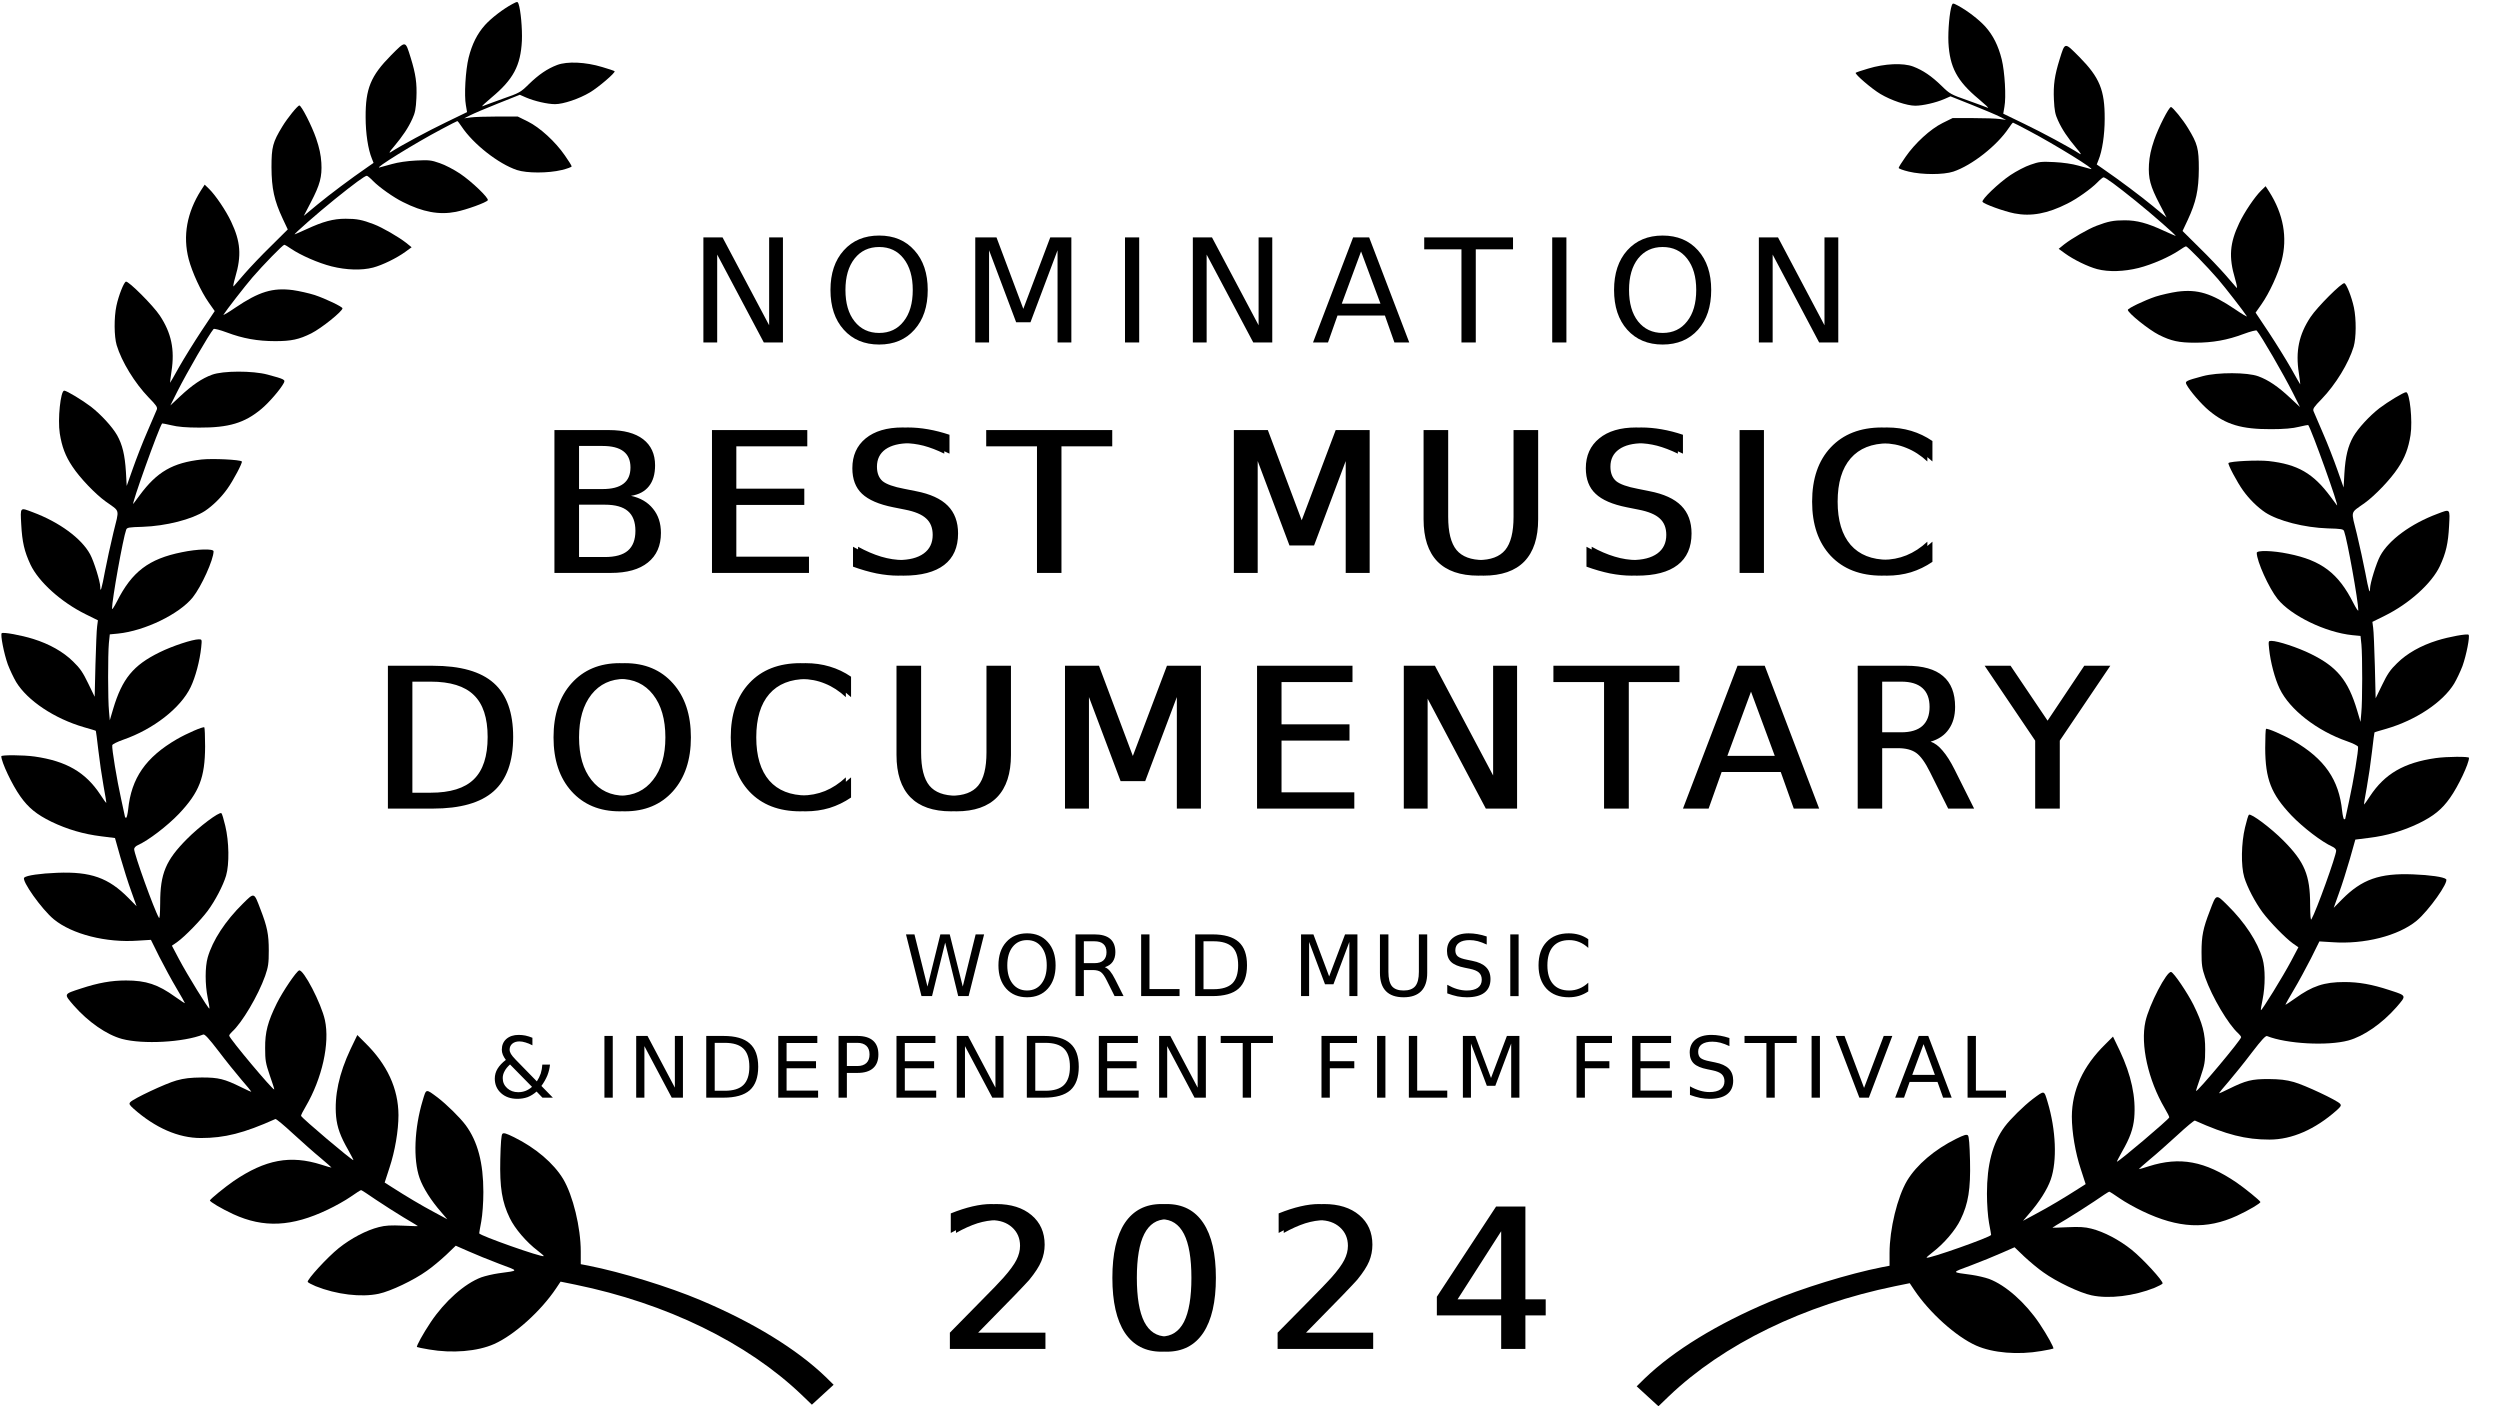 <svg version="1.2" xmlns="http://www.w3.org/2000/svg" viewBox="0 0 1920 1080" width="1920" height="1080"><style></style><path  d="m540.2 263v-80.7h14.7l35.8 67.5v-67.5h10.6v80.7h-14.7l-35.8-67.5v67.5zm135-73.3q-11.9 0-18.9 8.9-7 8.9-7 24.1 0 15.3 7 24.1 7 8.9 18.9 8.9 11.9 0 18.8-8.9 7-8.8 7-24.1 0-15.2-7-24.1-6.9-8.9-18.8-8.9zm0-8.8q17 0 27.1 11.4 10.2 11.3 10.2 30.4 0 19.1-10.2 30.5-10.1 11.4-27.1 11.4-17 0-27.2-11.4-10.2-11.3-10.2-30.5 0-19.1 10.2-30.4 10.2-11.4 27.2-11.4zm73.8 82.1v-80.7h16.3l20.6 54.9 20.7-54.9h16.2v80.7h-10.6v-70.8l-20.8 55.3h-11l-20.8-55.3v70.8zm115 0v-80.7h10.9v80.7zm52.1 0v-80.7h14.7l35.8 67.5v-67.5h10.5v80.7h-14.6l-35.8-67.5v67.5zm144.1-29.8l-14.9-40.1-14.8 40.1zm-51.8 29.8l30.8-80.7h12.3l30.8 80.7h-11.4l-7.3-20.7h-36.4l-7.3 20.7zm85.4-71.5v-9.2h68.2v9.2h-28.6v71.5h-11v-71.5zm98.3 71.5v-80.7h10.9v80.7zm84.8-73.3q-11.8 0-18.9 8.9-6.9 8.9-6.9 24.1 0 15.3 6.9 24.1 7.1 8.9 18.9 8.9 11.9 0 18.8-8.9 7-8.8 7-24.1 0-15.2-7-24.1-6.9-8.9-18.8-8.9zm0-8.8q17 0 27.2 11.4 10.1 11.3 10.1 30.4 0 19.1-10.1 30.5-10.2 11.4-27.2 11.4-17 0-27.2-11.4-10.1-11.3-10.1-30.5 0-19.1 10.1-30.4 10.2-11.4 27.2-11.4zm73.9 82.1v-80.7h14.7l35.7 67.5v-67.5h10.6v80.7h-14.7l-35.7-67.5v67.5z"/><path  d="m707.7 765l-11.9-47.4h6.5l10 40.1 9.9-40.1h7.2l10 40.1 9.9-40.1h6.5l-11.9 47.4h-8l-10-41.1-10.1 41.1zm81.1-43q-7 0-11.1 5.2-4.1 5.2-4.1 14.2 0 8.9 4.1 14.1 4.1 5.2 11.1 5.2 7 0 11-5.2 4.1-5.2 4.1-14.1 0-9-4.1-14.2-4-5.2-11-5.2zm0-5.2q10 0 15.9 6.7 6 6.6 6 17.9 0 11.2-6 17.9-5.9 6.6-15.9 6.6-10 0-16-6.6-6-6.7-6-17.9 0-11.3 6-17.9 6-6.7 16-6.7zm59.7 26q2 0.7 4 3 1.9 2.3 3.9 6.3l6.5 12.9h-6.9l-6.1-12.2q-2.3-4.7-4.5-6.3-2.2-1.5-6-1.5h-7v20h-6.4v-47.4h14.5q8.1 0 12.1 3.4 4 3.4 4 10.3 0 4.4-2.1 7.4-2.1 2.9-6 4.1zm-8-19.9h-8.1v16.8h8.1q4.6 0 6.9-2.1 2.4-2.2 2.4-6.3 0-4.2-2.4-6.3-2.3-2.1-6.9-2.1zm35.9 42.1v-47.4h6.4v42h23.1v5.4zm55.6-42.1h-7.7v36.8h7.7q9.8 0 14.4-4.4 4.5-4.5 4.5-14 0-9.6-4.5-14-4.6-4.4-14.4-4.4zm-14.1 42.1v-47.4h13.1q13.8 0 20.3 5.8 6.4 5.7 6.4 17.9 0 12.2-6.5 18-6.4 5.7-20.2 5.7zm81.3 0v-47.4h9.5l12.1 32.3 12.2-32.3h9.5v47.4h-6.2v-41.6l-12.2 32.5h-6.5l-12.2-32.5v41.6zm60.6-17.8v-29.6h6.5v28.8q0 7.6 2.7 11 2.8 3.3 9 3.3 6.1 0 8.9-3.3 2.8-3.4 2.8-11v-28.8h6.4v29.6q0 9.3-4.6 14-4.6 4.7-13.5 4.7-9 0-13.6-4.7-4.6-4.7-4.6-14zm82-28v6.2q-3.6-1.7-6.9-2.6-3.2-0.8-6.2-0.8-5.3 0-8.1 2-2.9 2-2.9 5.8 0 3.1 1.9 4.7 1.9 1.6 7.2 2.6l3.9 0.8q7.1 1.4 10.5 4.8 3.5 3.4 3.5 9.2 0 6.9-4.7 10.5-4.6 3.5-13.5 3.5-3.4 0-7.2-0.7-3.7-0.8-7.8-2.3v-6.6q3.9 2.2 7.6 3.3 3.8 1.1 7.4 1.1 5.5 0 8.5-2.1 3-2.2 3-6.2 0-3.5-2.2-5.5-2.1-1.9-7-2.9l-3.9-0.8q-7.2-1.4-10.4-4.4-3.2-3.1-3.2-8.5 0-6.3 4.4-9.9 4.5-3.6 12.2-3.6 3.4 0 6.8 0.6 3.5 0.6 7.1 1.8zm18.1 45.8v-47.4h6.4v47.4zm59.9-43.7v6.7q-3.2-3-6.9-4.5-3.6-1.5-7.7-1.5-8.2 0-12.5 5-4.3 5-4.3 14.4 0 9.3 4.3 14.3 4.3 5 12.5 5 4.1 0 7.7-1.5 3.7-1.5 6.9-4.5v6.7q-3.3 2.2-7.1 3.4-3.7 1.1-7.9 1.1-10.8 0-17-6.5-6.2-6.7-6.2-18 0-11.5 6.2-18 6.2-6.6 17-6.6 4.2 0 8 1.1 3.7 1.1 7 3.4zm-811.2 113.4l-16.9-17.2q-2.9 2.6-4.2 5.2-1.4 2.5-1.4 5.3 0 4.6 3.4 7.7 3.4 3.1 8.5 3.1 3 0 5.6-1 2.6-1 5-3.1zm-12.4-20.7l16.1 16.5q1.9-2.9 3-6.1 1-3.2 1.2-6.8h5.9q-0.4 4.2-2 8.3-1.7 4.1-4.6 8.1l8.8 9h-8l-4.5-4.7q-3.3 2.9-6.9 4.3-3.7 1.3-7.8 1.3-7.7 0-12.5-4.3-4.9-4.4-4.9-11.2 0-4.1 2.1-7.6 2.2-3.6 6.4-6.8-1.5-2-2.3-3.9-0.8-2-0.8-3.9 0-5.2 3.5-8.3 3.6-3.1 9.4-3.1 2.6 0 5.2 0.5 2.7 0.6 5.4 1.7v5.8q-2.8-1.5-5.3-2.2-2.5-0.8-4.7-0.8-3.3 0-5.4 1.7-2.1 1.8-2.1 4.6 0 1.6 1 3.3 0.9 1.6 3.8 4.6zm68 29v-47.4h6.4v47.4zm24.4 0v-47.4h8.7l21 39.7v-39.7h6.2v47.4h-8.6l-21-39.6v39.6zm68-42.1h-7.7v36.8h7.7q9.8 0 14.3-4.4 4.6-4.5 4.6-14 0-9.6-4.6-14-4.5-4.4-14.3-4.4zm-14.2 42.1v-47.4h13.2q13.8 0 20.2 5.8 6.5 5.7 6.5 17.9 0 12.2-6.5 18-6.5 5.7-20.2 5.7zm55.3 0v-47.4h30v5.4h-23.6v14h22.6v5.4h-22.6v17.2h24.2v5.4zm60.8-42.1h-8.1v17.8h8.1q4.4 0 6.9-2.3 2.4-2.3 2.4-6.6 0-4.3-2.4-6.6-2.5-2.3-6.9-2.3zm-14.5 42.1v-47.4h14.5q7.9 0 12 3.6 4.1 3.6 4.1 10.6 0 7-4.1 10.6-4.1 3.6-12 3.6h-8.1v19zm44.5 0v-47.4h29.9v5.4h-23.5v14h22.5v5.4h-22.5v17.2h24.1v5.4zm46.3 0v-47.4h8.7l21 39.7v-39.7h6.2v47.4h-8.6l-21-39.6v39.6zm68-42.1h-7.7v36.8h7.7q9.8 0 14.3-4.4 4.6-4.5 4.6-14 0-9.6-4.6-14-4.5-4.4-14.3-4.4zm-14.2 42.1v-47.4h13.2q13.8 0 20.2 5.8 6.5 5.7 6.5 17.9 0 12.2-6.5 18-6.5 5.7-20.2 5.7zm55.3 0v-47.4h30v5.4h-23.6v14h22.6v5.4h-22.6v17.2h24.2v5.4zm46.3 0v-47.4h8.6l21 39.7v-39.7h6.3v47.4h-8.7l-21-39.6v39.6zm47.3-42v-5.4h40.1v5.4h-16.8v42h-6.4v-42zm77.4 42v-47.4h27.3v5.4h-20.9v14h18.8v5.4h-18.8v22.6zm42.7 0v-47.4h6.4v47.4zm24.4 0v-47.4h6.4v42h23.1v5.4zm41.5 0v-47.4h9.5l12.1 32.3 12.2-32.3h9.6v47.4h-6.3v-41.6l-12.2 32.5h-6.5l-12.2-32.5v41.6zm87.3 0v-47.4h27.2v5.4h-20.8v14h18.8v5.4h-18.8v22.6zm42.7 0v-47.4h29.9v5.4h-23.5v14h22.5v5.4h-22.5v17.2h24.1v5.4zm74.7-45.8v6.2q-3.6-1.7-6.9-2.6-3.2-0.8-6.2-0.8-5.2 0-8.1 2-2.8 2-2.8 5.8 0 3.1 1.8 4.7 1.9 1.6 7.2 2.6l3.9 0.8q7.2 1.4 10.6 4.8 3.4 3.4 3.4 9.2 0 6.9-4.7 10.5-4.6 3.5-13.5 3.5-3.3 0-7.1-0.7-3.8-0.8-7.9-2.3v-6.6q3.9 2.2 7.7 3.3 3.7 1.1 7.3 1.1 5.5 0 8.5-2.1 3-2.2 3-6.2 0-3.5-2.2-5.5-2.1-1.9-7-2.9l-3.9-0.8q-7.2-1.4-10.4-4.4-3.2-3.1-3.2-8.5 0-6.3 4.4-9.9 4.5-3.6 12.3-3.6 3.3 0 6.7 0.6 3.5 0.6 7.1 1.8zm11.6 3.8v-5.4h40.1v5.4h-16.9v42h-6.4v-42zm51.5 42v-47.4h6.4v47.4zm44 0h-7.3l-18.1-47.4h6.7l15 39.9 15.1-39.9h6.6zm50.7-17.5l-8.7-23.6-8.7 23.6zm-30.5 17.5l18.1-47.4h7.3l18 47.4h-6.6l-4.3-12.1h-21.4l-4.3 12.1zm55.6 0v-47.4h6.4v42h23.1v5.4z"/><path  d="m468.5 387.6h-23.8v40.2h23.8q12 0 17.7-4.9 5.8-5 5.8-15.2 0-10.3-5.8-15.2-5.7-4.9-17.7-4.9zm-1.9-45.1h-21.9v33.1h21.9q10.9 0 16.2-4.1 5.4-4.1 5.4-12.5 0-8.3-5.4-12.4-5.3-4.1-16.2-4.1zm-36.8 97.5v-109.7h37.9q17 0 26.2 7 9.2 7.1 9.2 20.1 0 10.1-4.7 16-4.7 6-13.8 7.4 10.9 2.4 16.9 9.9 6.1 7.4 6.1 18.6 0 14.7-10 22.7-9.9 8-28.4 8zm34.7-52.4h-23.8v40.2h23.8q12 0 17.7-4.9 5.8-5 5.8-15.2 0-10.3-5.8-15.2-5.7-4.9-17.7-4.9zm-1.8-45.1h-22v33.1h22q10.8 0 16.1-4.1 5.4-4.1 5.4-12.5 0-8.3-5.4-12.4-5.3-4.1-16.1-4.1zm-36.9 97.5v-109.7h38q16.9 0 26.1 7 9.2 7.1 9.2 20.1 0 10.1-4.7 16-4.7 6-13.8 7.4 10.9 2.4 17 9.9 6.1 7.4 6.1 18.6 0 14.7-10 22.7-10 8-28.5 8zm124.9 0v-109.7h69.3v12.5h-54.5v32.5h52.2v12.5h-52.2v39.7h55.8v12.5zm-3.9 0v-109.7h69.3v12.5h-54.5v32.5h52.3v12.5h-52.3v39.7h55.9v12.5zm182.4-106.1v14.5q-8.5-4.1-15.9-6.1-7.5-1.9-14.5-1.9-12.1 0-18.8 4.7-6.5 4.7-6.5 13.3 0 7.3 4.3 11.1 4.4 3.6 16.6 5.9l9 1.8q16.6 3.2 24.5 11.2 7.9 8 7.9 21.3 0 16-10.7 24.2-10.7 8.2-31.3 8.2-7.8 0-16.6-1.7-8.8-1.8-18.2-5.2v-15.3q9.1 5 17.7 7.6 8.7 2.6 17.1 2.6 12.7 0 19.6-5 6.9-5 6.9-14.3 0-8.1-5-12.6-4.9-4.6-16.2-6.8l-9.1-1.8q-16.6-3.3-24-10.4-7.4-7-7.4-19.6 0-14.5 10.2-22.9 10.3-8.4 28.3-8.4 7.7 0 15.7 1.4 8 1.4 16.4 4.2zm-4 0v14.5q-8.4-4.1-15.9-6.1-7.5-1.9-14.5-1.9-12.1 0-18.7 4.7-6.6 4.7-6.6 13.3 0 7.3 4.4 11.1 4.4 3.6 16.6 5.9l8.9 1.8q16.6 3.2 24.5 11.2 7.9 8 7.9 21.3 0 16-10.7 24.2-10.6 8.2-31.3 8.2-7.8 0-16.6-1.7-8.7-1.8-18.1-5.2v-15.3q9 5 17.7 7.6 8.6 2.6 17 2.6 12.7 0 19.6-5 6.9-5 6.9-14.3 0-8.1-5-12.6-4.9-4.6-16.2-6.8l-9-1.8q-16.6-3.3-24.1-10.4-7.4-7-7.4-19.6 0-14.5 10.2-22.9 10.3-8.4 28.3-8.4 7.7 0 15.7 1.4 8.1 1.4 16.4 4.2zm36.2 8.9v-12.5h92.8v12.5h-39v97.2h-14.9v-97.2zm-4 0v-12.5h92.8v12.5h-38.9v97.2h-14.9v-97.2zm194.1 97.2v-109.7h22.2l28 74.6 28.1-74.6h22.1v109.7h-14.5v-96.3l-28.2 75.2h-15l-28.3-75.2v96.3zm-3.9 0v-109.7h22.1l28 74.6 28.1-74.6h22.2v109.7h-14.5v-96.3l-28.3 75.2h-14.9l-28.3-75.2v96.3zm149.7-41.2v-68.5h14.9v66.6q0 17.7 6.4 25.5 6.4 7.7 20.7 7.7 14.3 0 20.7-7.7 6.4-7.8 6.4-25.5v-66.6h14.9v68.5q0 21.4-10.6 32.4-10.6 10.9-31.4 10.9-20.7 0-31.4-10.9-10.6-11-10.6-32.4zm-4 0v-68.5h15v66.6q0 17.7 6.4 25.5 6.3 7.7 20.7 7.7 14.2 0 20.6-7.7 6.4-7.8 6.4-25.5v-66.6h14.9v68.5q0 21.4-10.6 32.4-10.6 10.9-31.3 10.9-20.8 0-31.5-10.9-10.6-11-10.6-32.4zm199.2-64.9v14.5q-8.4-4.1-15.9-6.1-7.5-1.9-14.5-1.9-12.1 0-18.7 4.7-6.6 4.7-6.6 13.3 0 7.3 4.4 11.1 4.4 3.6 16.6 5.9l8.9 1.8q16.6 3.2 24.5 11.2 7.9 8 7.9 21.3 0 16-10.7 24.2-10.6 8.2-31.3 8.2-7.8 0-16.6-1.7-8.7-1.8-18.1-5.2v-15.3q9 5 17.7 7.6 8.6 2.6 17 2.6 12.7 0 19.6-5 6.9-5 6.9-14.3 0-8.1-5-12.6-4.9-4.6-16.2-6.8l-9-1.8q-16.6-3.3-24.1-10.4-7.4-7-7.4-19.6 0-14.5 10.2-22.9 10.3-8.4 28.3-8.4 7.7 0 15.7 1.4 8.1 1.4 16.4 4.2zm-3.9 0v14.5q-8.5-4.1-16-6.1-7.5-1.9-14.5-1.9-12.1 0-18.7 4.7-6.5 4.7-6.5 13.3 0 7.3 4.3 11.1 4.4 3.6 16.6 5.9l9 1.8q16.6 3.2 24.4 11.2 8 8 8 21.3 0 16-10.8 24.2-10.6 8.2-31.3 8.2-7.7 0-16.6-1.7-8.7-1.8-18.1-5.2v-15.3q9 5 17.7 7.6 8.7 2.6 17 2.6 12.8 0 19.7-5 6.9-5 6.9-14.3 0-8.1-5-12.6-4.9-4.6-16.3-6.8l-9-1.8q-16.6-3.3-24-10.4-7.5-7-7.5-19.6 0-14.5 10.3-22.9 10.2-8.4 28.3-8.4 7.7 0 15.7 1.4 8 1.4 16.4 4.2zm51.3 106.1v-109.7h14.8v109.7zm-3.9 0v-109.7h14.8v109.7zm148.1-101.3v15.7q-7.5-7-16-10.4-8.4-3.5-18-3.5-18.8 0-28.8 11.5-10 11.5-10 33.3 0 21.6 10 33.2 10 11.4 28.8 11.4 9.6 0 18-3.4 8.5-3.5 16-10.5v15.5q-7.8 5.3-16.5 8-8.7 2.6-18.4 2.6-24.9 0-39.2-15.2-14.3-15.3-14.3-41.6 0-26.5 14.3-41.7 14.3-15.3 39.2-15.3 9.9 0 18.6 2.6 8.7 2.6 16.3 7.8zm-3.9 0v15.7q-7.5-7-16.1-10.4-8.4-3.5-18-3.5-18.8 0-28.8 11.5-10 11.5-10 33.3 0 21.6 10 33.2 10 11.4 28.8 11.4 9.6 0 18-3.4 8.6-3.5 16.1-10.5v15.5q-7.8 5.3-16.6 8-8.6 2.6-18.3 2.6-24.9 0-39.3-15.2-14.3-15.3-14.3-41.6 0-26.5 14.3-41.7 14.4-15.3 39.3-15.3 9.8 0 18.5 2.6 8.7 2.6 16.4 7.8zm-1145.5 184.8h-18v85.3h18q22.7 0 33.2-10.3 10.6-10.3 10.6-32.5 0-22-10.6-32.2-10.5-10.3-33.2-10.3zm-32.8 97.5v-109.7h30.5q31.9 0 46.8 13.3 14.9 13.2 14.9 41.4 0 28.4-15 41.7-15 13.3-46.7 13.3zm28.8-97.5h-17.9v85.3h17.9q22.7 0 33.2-10.3 10.6-10.3 10.6-32.5 0-22-10.6-32.2-10.5-10.3-33.2-10.3zm-32.8 97.5v-109.7h30.5q31.9 0 46.8 13.3 14.9 13.2 14.9 41.4 0 28.4-14.9 41.7-15 13.3-46.8 13.3zm182-99.6q-16.2 0-25.7 12-9.5 12.1-9.5 32.9 0 20.7 9.5 32.7 9.5 12.1 25.7 12.1 16.2 0 25.6-12.1 9.5-12 9.5-32.7 0-20.8-9.5-32.9-9.4-12-25.6-12zm0-12.1q23.1 0 36.9 15.5 13.8 15.4 13.8 41.5 0 25.9-13.8 41.4-13.8 15.4-36.9 15.4-23.1 0-37-15.4-13.8-15.4-13.8-41.4 0-26.1 13.8-41.5 13.9-15.5 37-15.5zm-4 12.1q-16.1 0-25.7 12-9.5 12.1-9.5 32.9 0 20.7 9.5 32.7 9.6 12.1 25.7 12.1 16.2 0 25.6-12.1 9.5-12 9.5-32.7 0-20.8-9.5-32.9-9.4-12-25.6-12zm0-12.1q23.1 0 36.9 15.5 13.9 15.4 13.9 41.5 0 25.9-13.9 41.4-13.8 15.4-36.9 15.4-23.1 0-37-15.4-13.8-15.4-13.8-41.4 0-26.1 13.8-41.5 13.9-15.5 37-15.5zm177.7 10.4v15.7q-7.5-7-16-10.4-8.5-3.5-18-3.5-18.8 0-28.8 11.5-10 11.5-10 33.3 0 21.6 10 33.2 10 11.4 28.8 11.4 9.5 0 18-3.4 8.5-3.5 16-10.5v15.5q-7.8 5.3-16.5 8-8.7 2.6-18.4 2.6-24.9 0-39.2-15.2-14.4-15.3-14.4-41.6 0-26.5 14.4-41.7 14.3-15.3 39.2-15.3 9.8 0 18.5 2.6 8.8 2.6 16.4 7.8zm-4 0v15.7q-7.5-7-16-10.4-8.4-3.5-18-3.5-18.8 0-28.8 11.5-10 11.5-10 33.3 0 21.6 10 33.2 10 11.4 28.8 11.4 9.6 0 18-3.4 8.5-3.5 16-10.5v15.5q-7.8 5.3-16.5 8-8.7 2.6-18.4 2.6-24.9 0-39.2-15.2-14.3-15.3-14.3-41.6 0-26.5 14.3-41.7 14.3-15.3 39.2-15.3 9.9 0 18.5 2.6 8.8 2.6 16.4 7.8zm42.8 60.1v-68.5h15v66.6q0 17.7 6.4 25.5 6.4 7.7 20.7 7.7 14.2 0 20.6-7.7 6.4-7.8 6.4-25.5v-66.6h14.9v68.5q0 21.4-10.6 32.4-10.6 10.9-31.3 10.9-20.8 0-31.5-10.9-10.6-11-10.6-32.4zm-3.9 0v-68.5h14.9v66.6q0 17.7 6.4 25.5 6.4 7.7 20.7 7.7 14.3 0 20.7-7.7 6.4-7.8 6.4-25.5v-66.6h14.9v68.5q0 21.4-10.7 32.4-10.6 10.9-31.3 10.9-20.8 0-31.4-10.9-10.6-11-10.6-32.4zm133.4 41.2v-109.7h22.1l28 74.6 28.2-74.6h22.1v109.7h-14.5v-96.3l-28.3 75.2h-14.9l-28.3-75.2v96.3zm-4 0v-109.7h22.2l27.9 74.6 28.2-74.6h22.1v109.7h-14.5v-96.3l-28.3 75.2h-14.9l-28.3-75.2v96.3zm151.5 0v-109.7h69.3v12.5h-54.5v32.5h52.2v12.5h-52.2v39.7h55.9v12.5zm-4 0v-109.7h69.4v12.5h-54.6v32.5h52.3v12.5h-52.3v39.7h55.9v12.5zm116.6 0v-109.7h20l48.7 91.8v-91.8h14.4v109.7h-20l-48.7-91.8v91.8zm-3.9 0v-109.7h20l48.6 91.8v-91.8h14.4v109.7h-20l-48.6-91.8v91.8zm118.9-97.2v-12.5h92.8v12.5h-38.9v97.2h-14.9v-97.2zm-4 0v-12.5h92.8v12.5h-38.9v97.2h-15v-97.2zm174 56.7l-20.3-54.6-20.1 54.6zm-70.5 40.5l41.9-109.7h16.9l41.8 109.7h-15.5l-10-28.1h-49.4l-10 28.1zm66.5-40.5l-20.2-54.6-20.1 54.6zm-70.5 40.5l41.9-109.7h16.8l41.8 109.7h-15.4l-10-28.1h-49.5l-10 28.1zm190.2-51.4q4.8 1.6 9.2 6.9 4.6 5.3 9.2 14.5l15 30h-15.9l-14.1-28.1q-5.4-11.1-10.5-14.7-5.1-3.6-13.9-3.6h-16.2v46.4h-14.8v-109.7h33.5q18.8 0 28 7.9 9.3 7.8 9.3 23.7 0 10.3-4.9 17.2-4.7 6.8-13.9 9.5zm-18.5-46.1h-18.7v38.9h18.7q10.7 0 16.1-4.9 5.5-5 5.5-14.6 0-9.6-5.5-14.5-5.4-4.9-16.1-4.9zm14.5 46.1q4.8 1.6 9.3 6.9 4.5 5.3 9.1 14.5l15 30h-15.9l-14-28.1q-5.5-11.1-10.6-14.7-5.1-3.6-13.9-3.6h-16.2v46.4h-14.8v-109.7h33.5q18.8 0 28.1 7.9 9.2 7.8 9.2 23.7 0 10.3-4.8 17.2-4.8 6.8-14 9.5zm-18.5-46.1h-18.7v38.9h18.7q10.7 0 16.2-4.9 5.5-5 5.5-14.6 0-9.6-5.5-14.5-5.5-4.9-16.2-4.9zm106.7 45.3l-38.8-57.5h16l30.4 45.1 30.2-45.1h16l-38.8 57.5v52.2h-15zm-3.9 0l-38.8-57.5h15.9l30.4 45.2 30.2-45.2h16l-38.8 57.5v52.2h-14.9z"/><path  d="m751.2 1023.5h51.7v12.5h-69.5v-12.5q8.4-8.7 22.9-23.3 14.6-14.7 18.4-19 7.1-8 9.8-13.5 2.9-5.5 2.9-10.9 0-8.7-6.2-14.2-6-5.5-15.8-5.5-7 0-14.8 2.4-7.7 2.5-16.4 7.4v-15q8.9-3.6 16.7-5.4 7.7-1.8 14.2-1.8 17 0 27.1 8.5 10.1 8.5 10.1 22.7 0 6.7-2.6 12.8-2.5 6-9.2 14.2-1.8 2.1-11.6 12.3-9.8 10.1-27.7 28.3zm-3.9 0h51.6v12.5h-69.4v-12.5q8.4-8.7 22.9-23.3 14.6-14.7 18.3-19 7.1-8 9.9-13.5 2.8-5.5 2.8-10.9 0-8.7-6.1-14.2-6.1-5.5-15.9-5.5-7 0-14.7 2.4-7.7 2.5-16.5 7.4v-15q8.9-3.6 16.7-5.4 7.8-1.8 14.2-1.8 17 0 27.1 8.5 10.1 8.5 10.1 22.7 0 6.7-2.6 12.8-2.4 6-9.1 14.2-1.8 2.1-11.7 12.3-9.8 10.1-27.6 28.3zm148.7-87.1q-11.4 0-17.2 11.3-5.7 11.2-5.7 33.7 0 22.5 5.7 33.8 5.8 11.2 17.2 11.2 11.5 0 17.2-11.2 5.8-11.3 5.8-33.8 0-22.5-5.8-33.7-5.7-11.3-17.2-11.3zm0-11.7q18.4 0 28.1 14.5 9.7 14.5 9.7 42.2 0 27.6-9.7 42.2-9.7 14.5-28.1 14.5-18.4 0-28.1-14.5-9.7-14.6-9.7-42.2 0-27.7 9.7-42.2 9.7-14.5 28.1-14.5zm-4 11.7q-11.4 0-17.2 11.3-5.7 11.2-5.7 33.7 0 22.5 5.7 33.8 5.8 11.2 17.2 11.2 11.5 0 17.3-11.2 5.7-11.3 5.7-33.8 0-22.5-5.7-33.7-5.8-11.3-17.3-11.3zm0-11.7q18.4 0 28.1 14.5 9.7 14.5 9.7 42.2 0 27.6-9.7 42.2-9.7 14.5-28.1 14.5-18.3 0-28.1-14.5-9.6-14.6-9.6-42.2 0-27.7 9.6-42.2 9.8-14.5 28.1-14.5zm111 98.8h51.6v12.5h-69.4v-12.5q8.4-8.7 22.9-23.3 14.6-14.7 18.3-19 7.1-8 9.9-13.5 2.9-5.5 2.9-10.9 0-8.7-6.2-14.2-6.1-5.5-15.9-5.5-6.9 0-14.7 2.4-7.7 2.5-16.5 7.4v-15q9-3.6 16.7-5.4 7.8-1.8 14.2-1.8 17 0 27.1 8.5 10.1 8.5 10.1 22.7 0 6.7-2.5 12.8-2.5 6-9.2 14.2-1.8 2.1-11.6 12.3-9.8 10.1-27.7 28.3zm-4 0h51.7v12.5h-69.5v-12.5q8.5-8.7 23-23.3 14.5-14.7 18.3-19 7.1-8 9.9-13.5 2.8-5.5 2.8-10.9 0-8.7-6.1-14.2-6.1-5.5-15.9-5.5-7 0-14.8 2.4-7.6 2.5-16.4 7.4v-15q8.9-3.6 16.7-5.4 7.7-1.8 14.2-1.8 17 0 27.1 8.5 10.1 8.5 10.1 22.7 0 6.7-2.6 12.8-2.5 6-9.1 14.2-1.9 2.1-11.7 12.3-9.8 10.1-27.7 28.3zm157.8-25.6v-58.4l-37.4 58.4zm-49.3-2l45.4-69.3h18.6v71.3h15.6v12.3h-15.6v25.8h-14.7v-25.8h-49.3zm45.4 2v-58.4l-37.4 58.4zm-49.4-2l45.5-69.3h18.6v71.3h15.6v12.3h-15.6v25.8h-14.7v-25.8h-49.4z"/><path fill-rule="evenodd" d="m393.5 3.1c-7.1 3.8-16.1 10.7-21 16.1-6 6.7-10 14.7-12.6 25.1-2.4 9.7-3.5 29.1-2.1 36.5l0.9 5.3-16.1 7.8c-13.9 6.7-34.4 17.7-42.6 23-1.6 1-0.8-0.5 2.6-4.4 6.7-8 11-14.4 14.1-21.3 2.1-4.5 2.7-7.6 3.1-15.9 0.5-11.3-0.5-18.4-4.4-31-4.2-13.4-3.6-13.3-15.1-1.8-15.6 15.8-19.6 25.5-19.5 47.5 0 12.5 1.9 24.8 4.8 31.8l1.3 3.3-4.6 3.2c-13.2 9.1-28.9 20.9-38.4 28.7l-10.6 8.8 5.3-10.2c7.2-13.8 8.8-19.8 8.2-30.6-0.4-6.2-1.5-11.3-4-18.7-3.3-9.6-11.3-25.3-12.9-25.3-1.3 0-9.2 9.7-13.1 16.2-7.3 12-8.3 15.6-8.3 31.3 0.1 16.3 2.1 25.5 8.6 39.4l3.9 8.3-12.8 12.7c-7.1 6.9-16.1 16.4-20.2 21.1-4 4.7-7.8 9.1-8.5 9.8-0.7 0.8-0.2-2.2 1.2-7 4.9-16.6 4.1-27.2-3.2-42.6-4-8.5-12-20.3-16.9-25.1l-3.4-3.3-2.8 4.3c-10.9 17.2-14.1 35.1-9.5 52.9 2.7 10.2 9.4 24.8 15.5 33.5l4.5 6.4-10.2 15.3c-5.6 8.5-13.3 20.9-17.1 27.6-3.7 6.7-6.9 12.2-7 12.2-0.1 0 0.4-3.9 1.1-8.8 2.6-16.7-0.1-29.5-9-42.9-5-7.6-24.1-26.7-26-26-1.6 0.5-5.6 10.6-7.3 18.6-1.9 9-1.8 23.4 0.2 30.2 3.8 12.6 13.8 29 24.6 40.2 5.9 6 6.9 7.5 6.2 9.3-0.5 1.2-3.8 8.8-7.3 17-3.6 8.2-8.5 20.9-11.1 28.3l-4.7 13.3-0.6-10.8c-0.8-13-2.7-20.9-6.8-28.2-3.8-6.6-12.4-15.9-20.1-21.9-6.6-5-18.6-12.3-20.5-12.3-2.8 0-5.1 22.1-3.4 32.9 1.6 10.1 4.3 17.4 9.7 25.4 5.7 8.7 17.6 21.1 25.5 26.8 11.4 8.2 10.6 5.1 6 23.9-2.2 9.1-5.1 22.5-6.5 29.8-2.4 13-3.6 17.1-3.6 12 0-4.1-4.9-19.8-7.8-25.1-6.6-12.2-23.6-24.7-44-32.3-10-3.8-9.6-4.2-8.9 9.3 0.7 13.5 2.4 20.8 7.1 30.9 6.3 13.3 23.5 28.8 42.3 38.1l9.5 4.7-0.6 4.6c-0.4 2.5-0.9 15.7-1.3 29.3l-0.6 24.8-5-10.3c-4-8.3-6.2-11.6-11.6-16.8-7.5-7.4-18.1-13.4-30.6-17.3-9.3-2.9-23.1-5.4-24.2-4.4-1.1 1.2 1.7 15.6 4.7 24 1.6 4.2 4.5 10.3 6.4 13.5 8.7 14.3 29.4 28.1 52.1 34.7 4.9 1.4 9 2.6 9.1 2.8 0.1 0.1 1 6.7 1.9 14.7 0.9 8 2.7 20.3 4 27.5 1.3 7.1 2.3 13 2.1 13.2-0.1 0.1-2.2-2.8-4.6-6.5-11.3-17.1-26-25.7-50.5-29.2-8.6-1.2-25.5-1.3-25.5-0.2 0 4.4 8.3 22 14.6 30.8 6.2 8.8 12.5 13.9 23.9 19.5 12.1 5.8 24.5 9.5 38.4 11.2l10.4 1.3 4.2 14.9c2.4 8.3 6.1 20.1 8.4 26.3l4 11.2-6.2-6.3c-15.4-15.6-29-20.4-54.7-19.4-13.1 0.5-23.6 2-25.4 3.7-2.3 2.2 13.4 24.3 22.7 32 14 11.5 40.2 18.2 64.8 16.4l9.8-0.6 6.5 13.1c3.7 7.2 9.5 18 13.1 24 3.6 6.1 6.5 11.2 6.5 11.5 0 0.3-3.3-1.9-7.4-4.8-13.3-9.6-22.4-12.6-37.9-12.6-11.1 0-21.2 1.8-34.3 6.1-13.8 4.5-13.6 4-5.7 13.2 11.1 12.6 25.2 22.4 37 25.6 16 4.3 47.3 2.6 62.4-3.4 1.1-0.4 4.2 2.9 11.7 12.7 5.5 7.3 13.5 17.2 17.6 22 4.2 4.8 7.6 9 7.6 9.2 0 0.3-3.5-1.3-7.7-3.4-13-6.4-17.4-7.5-30.3-7.5-8.8 0.1-13.4 0.6-19.5 2.3-8.3 2.3-33.4 14.1-35.5 16.7-1.1 1.3-0.6 2.1 2.6 5 16.6 14.7 34.4 22.5 51.6 22.5 18.3 0 33-3.7 57.3-14.6 0.6-0.2 6.6 4.8 13.5 11.2 6.9 6.3 16.4 14.8 21.2 18.7 4.7 4 8.5 7.3 8.4 7.4-0.1 0.1-3.6-0.8-7.7-2.2-23.9-7.6-43.1-4-67.4 12.5-6.8 4.7-17.7 13.6-18.3 14.9-0.3 0.9 8.9 6.4 18 10.6 23.3 10.7 44.9 9.7 72.5-3.5 5.7-2.7 13.6-7.1 17.6-9.9 4-2.8 7.6-5.1 8-5.1 0.4 0 5.5 3.3 11.4 7.4 6 4 15.5 10.1 21.3 13.6 5.8 3.4 10.7 6.4 10.9 6.6 0.2 0.2-5 0-11.5-0.3-9.2-0.4-13.4-0.2-18.4 1.1-9.6 2.4-21.4 8.6-30.9 16.2-8.6 6.9-24.4 24.1-23.8 25.9 0.2 0.5 3 2 6.1 3.3 15.9 6.4 35.1 8.7 48.5 5.8 9-1.9 26.9-10.4 36.9-17.6 4.1-2.8 10.7-8.4 14.8-12.2l7.4-7.1 9.8 4.3c5.3 2.4 16 6.7 23.6 9.6 15.5 5.8 15.5 5.1-0.5 7.3-4.2 0.6-10.2 2-13.3 3.1-12.8 4.8-28 18.3-38.8 34.4-5.9 8.8-11.2 18.5-10.6 19.1 0.2 0.2 4.4 1.1 9.3 1.9 17.8 3.1 37.2 1.5 50-4.2 15.5-6.9 35.9-25.3 47.6-42.8l3.4-5.1 11.3 2.3c70.1 14.4 131.8 44.5 173.7 84.5l8 7.7 8.4-7.7 8.3-7.6-6.3-6.2c-22.1-21.2-55.4-41.7-96-58.8-24.1-10.2-60.8-21.5-86.1-26.5l-5.8-1.1v-9.7c0-18.5-6-43.1-13.5-55.7-7.3-12.1-21.1-23.9-37.7-32.1-6.1-3-8-3.6-9-2.6-0.8 0.8-1.3 6.9-1.6 19.5-0.5 21.7 1.3 32.9 7.3 45.2 3.9 8.1 12.7 18.4 21.5 25.1 2.7 2.1 4.8 3.9 4.6 4.1-1.2 1.2-49.6-15.9-49.6-17.5 0-0.4 0.7-4.5 1.6-9.2 0.9-5.1 1.6-14.1 1.6-22.5 0-22.3-4.3-38.8-13.6-51.4-4.4-5.9-14.6-15.9-21.5-21.2-9.3-6.9-8.7-7-11.5 2.3-6.4 21.2-7.4 45.2-2.4 59.5 2.7 7.7 8.9 17.4 16.6 26.2l4.7 5.5-10-5.4c-9.8-5.2-21.7-12.3-32.6-19.3l-5.5-3.5 3.7-11.4c4.2-12.6 6.9-28.5 6.9-40.4-0.1-20.3-8.6-38.9-25.8-55.7l-5.8-5.8-5.2 10.8c-8.9 18.9-12.5 35.8-11.1 51.8 0.8 8.3 3.3 15.3 9.3 25.7 2.4 4.3 4.2 7.8 4 7.8-1.5 0-39.4-32.1-40.2-34-0.2-0.4 1.4-3.6 3.5-7.1 12.7-21.7 18.7-48.7 14.8-66.5-2.8-12.8-16.5-39.2-19.8-38.1-2.1 0.6-12.5 16-17.1 25.2-7 14.2-9.1 22.1-9 34.5 0 9.4 0.4 11.6 3.6 21 2 5.7 3.6 10.6 3.4 10.7-0.9 0.9-34.6-39.3-34.6-41.3 0-0.6 1-1.9 2.2-3 7.6-6.8 20-27.7 25.4-42.9 2.4-7 2.8-9.5 2.8-19.5 0-12.4-1.2-18.3-6.4-31.7-5-13.2-4.6-13.1-13.5-4.3-13.4 13.2-23.2 28.1-27 41.3-2.1 7.4-2.1 20.7 0 31.1 0.9 4.3 1.5 8 1.3 8.2-0.6 0.6-17-26-23.2-37.7l-5.6-10.6 4.3-3c5.7-4.1 17.6-16.3 23.2-23.8 5.7-7.7 11.8-19.3 14.1-27 2.6-8.8 2.3-26.2-0.6-38.2-1.2-5.1-2.5-9.5-3-9.8-1.8-1.1-17 10.3-26.5 19.9-16.2 16.3-20.5 26.5-20.5 49.1-0.1 9-0.4 12.5-1 11.3-3.7-6.3-19-48.8-19-52.7 0-1 1.2-2.3 2.8-3 8.2-3.7 22.6-14.7 31.6-24.1 15.6-16.5 20-27.8 20.1-51.7 0-7.8-0.3-14.4-0.6-14.7-0.8-0.8-13.3 4.6-21.1 9.1-23.9 13.9-35 29.9-37.4 54-0.4 3.5-1.1 6.3-1.5 6.3-0.5 0-0.9-0.2-0.9-0.5 0-0.2-1.4-6.5-3-13.9-3.2-14.4-7.3-39-6.8-41.3 0.2-0.8 3.9-2.6 8.4-4.2 23.1-8 44.1-24.3 51.8-40.4 3.7-7.7 7-20.1 8.1-30.5 0.6-6.1 0.6-6.2-1.8-6.2-4.8 0-20.3 5.1-30.2 10-20.2 9.9-28.7 20.3-35.6 43.4l-2.6 8.8-0.6-6.8c-0.9-8.8-0.9-43.8-0.1-52.5l0.7-6.7 6.3-0.6c20.6-2.1 47.1-15 57.4-27.8 6.7-8.4 16-29 16-35.4 0-2.1-12.3-1.8-24.3 0.7-25.5 5.1-38.4 15-49.9 37.8-2.1 4.1-3.8 6.7-3.8 5.6 0-6.9 8.5-54.3 10.9-60.7 0.6-1.7 2.1-1.9 12.6-2.2 17.9-0.6 37.9-5.7 47.9-12.2 6.1-4.1 12.4-10.3 17.1-16.9 4.5-6.2 12-20.4 11.2-21.1-1.4-1.4-22.4-2.4-30.9-1.5-22.2 2.5-34.2 9.4-47.5 27.4-2.5 3.4-4.7 6.4-4.9 6.6-2.1 2.1 19.7-58.8 22.1-61.7 0.1-0.1 3.3 0.5 7.1 1.4 4.7 1.2 11.5 1.8 21.4 1.8 22.6 0.1 34.8-3.5 47.7-14.3 5.7-4.7 14.7-15.1 17.2-19.9 1.4-2.6 0.6-3-12.4-6.5-11.5-3.1-34.4-3-42.7 0.1-7.7 2.8-15.2 7.9-24.4 16.5l-7.6 7.1 5.2-10.4c7.6-15.1 24.6-44.4 28-48.3 0.4-0.5 5 0.7 10.1 2.6 12.5 4.7 23.7 6.7 37.3 6.7 12.3 0 18.3-1.3 27.7-6 7.9-4 23.9-16.9 23.9-19.2 0-1.2-12.7-7.3-21.3-10.2-4.4-1.4-11.9-3.1-16.8-3.8-15.5-2-26 1.2-44.2 13.5-5.4 3.7-9.5 6.1-9.1 5.4 1.9-3.1 16.5-22 22.3-28.7 8-9.3 23.3-25 24.4-25 0.5 0 2.9 1.4 5.3 3.1 7.4 5 20.8 10.9 31.1 13.5 11.2 2.8 23 3.2 31.8 0.9 7.2-1.9 18.2-7.3 24.8-12.1l4.8-3.5-4.2-3.4c-5.9-4.6-18.3-11.8-24.9-14.3-8.9-3.4-13-4.2-21.6-4.2-9.4 0-17.3 2.1-30.2 8.1-4.7 2.1-8.7 3.9-8.9 3.9-1 0 17.8-16.5 30.7-26.9 15-12.1 23.2-18.1 24.7-18.1 0.5 0 2.7 1.8 4.8 4 4.7 4.8 15.8 12.7 23 16.2 15.2 7.7 27.8 10 40.6 7.5 8.1-1.6 23.5-7.2 24.5-8.9 1-1.6-12.3-14.4-21.4-20.5-4.5-3-11.5-6.7-15.5-8-6.5-2.3-8.2-2.5-18.2-2-6.6 0.3-14 1.4-18.5 2.7-4.1 1.1-8.4 2.3-9.5 2.6-5.1 1.4 27.1-18.6 47.6-29.4 6.4-3.4 11.8-6.2 12.1-6.2 0.3 0 1.8 1.9 3.3 4.2 8.9 13.4 28.2 28.6 42.5 33.4 7.6 2.5 23.9 2.5 34.3 0 4.2-1 7.7-2.3 7.7-2.8 0-0.6-2.3-4.3-5.2-8.4-7.3-10.6-19.2-21.5-28.5-26.1l-7.7-3.8h-15.5c-8.6 0-17.8 0.3-20.6 0.7l-5 0.7 4.5-2.3c2.5-1.3 12.1-5.4 21.4-9.1l16.8-6.7 4.8 2.1c6.5 2.8 16.5 5.1 22.3 5.1 6.3 0 18.5-4.1 26.7-9 6.6-3.9 19.9-15.3 19-16.3-0.3-0.3-4.6-1.8-9.5-3.2-12.8-3.9-26.9-4.5-34.6-1.6-7.6 2.9-14.1 7.3-21.9 14.9-6.2 6.1-7.1 6.6-20 11.1-7.4 2.7-14.4 5.2-15.5 5.7-1.1 0.4 2.1-2.6 7-6.7 16.7-13.9 22.3-24.4 23.3-43.5 0.4-9.3-0.9-23.8-2.6-28.5-0.7-1.8-0.9-1.8-4.7 0.2z"/><path fill-rule="evenodd" d="m1503.7 4.3c7.1 3.8 16.1 10.7 21 16.1 6 6.7 10 14.7 12.6 25.1 2.4 9.7 3.5 29.1 2.1 36.5l-0.9 5.3 16.1 7.8c13.9 6.7 34.4 17.7 42.6 23 1.6 1 0.8-0.5-2.6-4.4-6.7-8-11-14.4-14.1-21.3-2.1-4.5-2.7-7.6-3.1-15.9-0.5-11.3 0.5-18.4 4.4-31 4.2-13.4 3.6-13.3 15.1-1.8 15.6 15.8 19.6 25.5 19.5 47.5 0 12.5-1.9 24.8-4.8 31.8l-1.3 3.3 4.6 3.2c13.2 9.1 28.9 20.9 38.4 28.7l10.6 8.8-5.3-10.2c-7.2-13.8-8.8-19.8-8.2-30.6 0.4-6.2 1.5-11.3 4-18.7 3.3-9.6 11.3-25.3 12.9-25.3 1.3 0 9.2 9.7 13.1 16.2 7.3 12 8.3 15.6 8.3 31.3-0.1 16.3-2.1 25.5-8.6 39.4l-3.9 8.3 12.8 12.7c7.1 6.9 16.1 16.4 20.2 21.1 4 4.7 7.8 9.1 8.5 9.8 0.7 0.8 0.2-2.2-1.2-7-4.9-16.6-4.1-27.2 3.2-42.6 4-8.5 12-20.3 16.9-25.1l3.4-3.3 2.8 4.3c10.9 17.2 14.1 35.1 9.5 52.9-2.7 10.2-9.4 24.8-15.5 33.5l-4.5 6.4 10.2 15.3c5.6 8.5 13.3 20.9 17.1 27.6 3.7 6.7 6.9 12.2 7 12.2 0.1 0-0.4-3.9-1.1-8.8-2.6-16.7 0.1-29.5 9-42.9 5-7.6 24.1-26.7 26-26 1.6 0.5 5.6 10.6 7.3 18.6 1.9 9 1.8 23.4-0.2 30.2-3.8 12.6-13.8 29-24.6 40.2-5.9 6-6.9 7.5-6.2 9.3 0.5 1.2 3.8 8.8 7.3 17 3.6 8.2 8.5 20.9 11.1 28.3l4.7 13.3 0.6-10.8c0.8-13 2.7-20.9 6.8-28.2 3.8-6.6 12.4-15.9 20.1-21.9 6.6-5 18.6-12.3 20.5-12.3 2.8 0 5.1 22.1 3.4 32.9-1.6 10.1-4.3 17.4-9.7 25.4-5.7 8.7-17.6 21.1-25.5 26.8-11.4 8.2-10.6 5.1-6 23.9 2.2 9.1 5.1 22.5 6.5 29.8 2.4 13 3.6 17.1 3.6 12 0-4.1 4.9-19.8 7.8-25.1 6.6-12.2 23.6-24.7 44-32.3 10-3.8 9.6-4.2 8.9 9.3-0.7 13.5-2.4 20.8-7.1 30.9-6.3 13.3-23.5 28.8-42.3 38.1l-9.5 4.7 0.6 4.6c0.4 2.5 0.9 15.7 1.3 29.3l0.6 24.8 5-10.3c4-8.3 6.2-11.6 11.6-16.8 7.5-7.4 18.1-13.4 30.6-17.3 9.3-2.9 23.1-5.4 24.2-4.4 1.1 1.2-1.7 15.6-4.7 24-1.6 4.2-4.5 10.3-6.4 13.5-8.7 14.3-29.4 28.1-52.1 34.7-4.9 1.4-9 2.6-9.1 2.8-0.1 0.1-1 6.7-1.9 14.7-0.9 8-2.7 20.3-4 27.5-1.3 7.1-2.3 13-2.1 13.2 0.1 0.1 2.2-2.8 4.6-6.5 11.3-17.1 26-25.7 50.5-29.2 8.6-1.2 25.5-1.3 25.5-0.2 0 4.4-8.3 22-14.6 30.8-6.2 8.8-12.5 13.9-23.9 19.5-12.1 5.8-24.5 9.5-38.4 11.2l-10.4 1.3-4.2 14.9c-2.4 8.3-6.1 20.1-8.4 26.3l-4 11.2 6.2-6.3c15.4-15.6 29-20.4 54.7-19.4 13.1 0.5 23.6 2 25.4 3.7 2.3 2.2-13.4 24.3-22.7 32-14 11.5-40.2 18.2-64.8 16.4l-9.8-0.6-6.5 13.1c-3.7 7.2-9.5 18-13.1 24-3.6 6.1-6.5 11.2-6.5 11.5 0 0.3 3.3-1.9 7.4-4.8 13.3-9.6 22.4-12.6 37.9-12.6 11.1 0 21.2 1.8 34.3 6.1 13.8 4.5 13.6 4 5.7 13.2-11.1 12.6-25.2 22.4-37 25.6-16 4.3-47.3 2.6-62.4-3.4-1.1-0.4-4.2 2.9-11.7 12.7-5.5 7.3-13.5 17.2-17.6 22-4.2 4.8-7.6 9-7.6 9.2 0 0.3 3.5-1.3 7.7-3.4 13-6.4 17.4-7.5 30.3-7.5 8.8 0.1 13.4 0.6 19.5 2.3 8.3 2.3 33.4 14.1 35.5 16.7 1.1 1.3 0.6 2.1-2.6 5-16.6 14.7-34.4 22.5-51.6 22.5-18.3 0-33-3.7-57.3-14.6-0.6-0.2-6.6 4.8-13.5 11.2-6.9 6.3-16.4 14.8-21.2 18.7-4.7 4-8.5 7.3-8.4 7.4 0.1 0.1 3.6-0.8 7.7-2.2 23.9-7.6 43.1-4 67.4 12.5 6.8 4.7 17.7 13.6 18.3 14.9 0.3 0.9-8.9 6.4-18 10.6-23.3 10.7-44.9 9.7-72.5-3.5-5.7-2.7-13.6-7.1-17.6-9.9-4-2.8-7.6-5.1-8-5.1-0.4 0-5.5 3.3-11.4 7.4-6 4-15.5 10.1-21.3 13.6-5.8 3.4-10.7 6.4-10.9 6.6-0.2 0.2 5 0 11.5-0.3 9.2-0.4 13.4-0.2 18.4 1.1 9.6 2.4 21.4 8.6 30.9 16.2 8.6 6.9 24.4 24.1 23.8 25.9-0.2 0.5-3 2-6.1 3.3-15.9 6.4-35.1 8.7-48.5 5.8-9-1.9-26.9-10.4-36.9-17.6-4.1-2.8-10.7-8.4-14.8-12.2l-7.4-7.1-9.8 4.3c-5.3 2.4-16 6.7-23.6 9.6-15.5 5.8-15.5 5.1 0.5 7.3 4.2 0.6 10.2 2 13.3 3.1 12.8 4.8 28 18.3 38.8 34.4 5.9 8.8 11.2 18.5 10.6 19.1-0.2 0.2-4.4 1.1-9.3 1.9-17.8 3.1-37.2 1.5-50-4.2-15.5-6.9-35.9-25.3-47.6-42.8l-3.4-5.1-11.3 2.3c-70.1 14.4-131.8 44.5-173.7 84.5l-8 7.7-8.4-7.7-8.3-7.6 6.3-6.2c22.1-21.2 55.4-41.7 96-58.8 24.1-10.2 60.8-21.5 86.1-26.5l5.8-1.1v-9.7c0-18.5 6-43.1 13.5-55.7 7.3-12.1 21.1-23.9 37.7-32.1 6.1-3 8-3.6 9-2.6 0.8 0.8 1.3 6.9 1.6 19.5 0.5 21.7-1.3 32.9-7.3 45.2-3.9 8.1-12.7 18.4-21.5 25.1-2.7 2.1-4.8 3.9-4.6 4.1 1.2 1.2 49.6-15.9 49.6-17.5 0-0.4-0.7-4.5-1.6-9.2-0.9-5.1-1.6-14.1-1.6-22.5 0-22.3 4.3-38.8 13.6-51.4 4.4-5.9 14.6-15.9 21.5-21.2 9.3-6.9 8.7-7 11.5 2.3 6.4 21.2 7.4 45.2 2.4 59.5-2.7 7.7-8.9 17.4-16.6 26.2l-4.7 5.5 10-5.4c9.8-5.2 21.7-12.3 32.6-19.3l5.5-3.5-3.7-11.4c-4.2-12.6-6.9-28.5-6.9-40.4 0.1-20.3 8.6-38.9 25.8-55.7l5.8-5.8 5.2 10.8c8.9 18.9 12.5 35.8 11.1 51.8-0.8 8.3-3.3 15.3-9.3 25.7-2.4 4.3-4.2 7.8-4 7.8 1.5 0 39.4-32.1 40.2-34 0.2-0.4-1.4-3.6-3.5-7.1-12.7-21.7-18.7-48.7-14.8-66.5 2.8-12.8 16.5-39.2 19.8-38.1 2.1 0.6 12.5 16 17.1 25.2 7 14.2 9.1 22.1 9 34.5 0 9.4-0.4 11.6-3.6 21-2 5.7-3.6 10.6-3.4 10.7 0.9 0.9 34.6-39.3 34.6-41.3 0-0.6-1-1.9-2.2-3-7.6-6.8-20-27.7-25.4-42.9-2.4-7-2.8-9.5-2.8-19.5 0-12.4 1.2-18.3 6.4-31.7 5-13.2 4.6-13.1 13.5-4.3 13.4 13.2 23.2 28.1 27 41.3 2.1 7.4 2.1 20.7 0 31.1-0.9 4.3-1.5 8-1.3 8.2 0.6 0.6 17-26 23.2-37.7l5.6-10.6-4.3-3c-5.7-4.1-17.6-16.3-23.2-23.8-5.7-7.7-11.8-19.3-14.1-27-2.6-8.8-2.3-26.2 0.6-38.2 1.2-5.1 2.5-9.5 3-9.8 1.8-1.1 17 10.3 26.5 19.9 16.2 16.3 20.5 26.5 20.5 49.1 0.1 9 0.4 12.5 1 11.3 3.7-6.3 19-48.8 19-52.7 0-1-1.2-2.3-2.8-3-8.2-3.7-22.6-14.7-31.6-24.1-15.6-16.5-20-27.8-20.1-51.7 0-7.8 0.3-14.4 0.6-14.7 0.8-0.8 13.3 4.6 21.1 9.1 23.9 13.9 35 29.9 37.4 54 0.4 3.5 1.1 6.3 1.5 6.3 0.5 0 0.9-0.2 0.9-0.5 0-0.2 1.4-6.5 3-13.9 3.2-14.4 7.3-39 6.8-41.3-0.2-0.8-3.9-2.6-8.4-4.2-23.1-8-44.1-24.3-51.8-40.4-3.7-7.7-7-20.1-8.1-30.5-0.6-6.1-0.6-6.2 1.8-6.2 4.8 0 20.3 5.1 30.2 10 20.2 9.9 28.7 20.3 35.6 43.4l2.6 8.8 0.6-6.8c0.9-8.8 0.9-43.8 0.1-52.5l-0.7-6.7-6.3-0.6c-20.6-2.1-47.1-15-57.4-27.8-6.7-8.4-16-29-16-35.4 0-2.1 12.3-1.8 24.3 0.7 25.5 5.1 38.4 15 49.9 37.8 2.1 4.1 3.8 6.7 3.8 5.6 0-6.9-8.5-54.3-10.9-60.7-0.6-1.7-2.1-1.9-12.6-2.2-17.9-0.6-37.9-5.7-47.9-12.2-6.1-4.1-12.4-10.3-17.1-16.9-4.5-6.2-12-20.4-11.2-21.1 1.4-1.4 22.4-2.4 30.9-1.5 22.2 2.5 34.2 9.4 47.5 27.4 2.5 3.4 4.7 6.4 4.9 6.6 2.1 2.1-19.7-58.8-22.1-61.7-0.1-0.1-3.3 0.5-7.1 1.4-4.7 1.2-11.5 1.8-21.4 1.8-22.6 0.1-34.8-3.5-47.7-14.3-5.7-4.7-14.7-15.1-17.2-19.9-1.4-2.6-0.6-3 12.4-6.5 11.5-3.1 34.4-3 42.7 0.1 7.7 2.8 15.2 7.9 24.4 16.5l7.6 7.1-5.2-10.4c-7.6-15.1-24.6-44.4-28-48.3-0.4-0.5-5 0.7-10.1 2.6-12.5 4.7-23.7 6.7-37.3 6.7-12.3 0-18.3-1.3-27.7-6-7.9-4-23.9-16.9-23.9-19.2 0-1.2 12.7-7.3 21.3-10.2 4.4-1.4 11.9-3.1 16.8-3.8 15.5-2 26 1.2 44.2 13.5 5.4 3.7 9.5 6.1 9.1 5.4-1.9-3.1-16.5-22-22.3-28.7-8-9.3-23.3-25-24.4-25-0.5 0-2.9 1.4-5.3 3.1-7.4 5-20.8 10.9-31.1 13.5-11.2 2.8-23 3.2-31.8 0.9-7.2-1.9-18.2-7.3-24.8-12.1l-4.8-3.5 4.2-3.4c5.9-4.6 18.3-11.8 24.9-14.3 8.9-3.4 13-4.2 21.6-4.2 9.4 0 17.3 2.1 30.2 8.1 4.7 2.1 8.7 3.9 8.9 3.9 1 0-17.8-16.5-30.7-26.9-15-12.1-23.2-18.1-24.7-18.1-0.5 0-2.7 1.8-4.8 4-4.7 4.8-15.8 12.7-23 16.2-15.2 7.7-27.8 10-40.6 7.5-8.1-1.6-23.5-7.2-24.5-8.9-1-1.6 12.3-14.4 21.4-20.5 4.5-3 11.5-6.7 15.5-8 6.5-2.3 8.2-2.5 18.2-2 6.6 0.3 14 1.4 18.5 2.7 4.1 1.1 8.4 2.3 9.5 2.6 5.1 1.4-27.1-18.6-47.6-29.4-6.4-3.4-11.8-6.2-12.1-6.2-0.3 0-1.8 1.9-3.3 4.2-8.9 13.4-28.2 28.6-42.5 33.4-7.6 2.5-23.9 2.5-34.3 0-4.2-1-7.7-2.3-7.7-2.8 0-0.6 2.3-4.3 5.2-8.4 7.3-10.6 19.2-21.5 28.5-26.1l7.7-3.8h15.5c8.6 0 17.8 0.3 20.6 0.7l5 0.7-4.5-2.3c-2.5-1.3-12.1-5.4-21.4-9.1l-16.8-6.7-4.8 2.1c-6.5 2.8-16.5 5.1-22.3 5.1-6.3 0-18.5-4.1-26.7-9-6.6-3.9-19.9-15.3-19-16.3 0.3-0.3 4.6-1.8 9.5-3.2 12.8-3.9 26.9-4.5 34.6-1.6 7.6 2.9 14.1 7.3 21.9 14.9 6.2 6.1 7.1 6.6 20 11.1 7.4 2.7 14.4 5.2 15.5 5.7 1.1 0.4-2.1-2.6-7-6.7-16.7-13.9-22.3-24.4-23.3-43.5-0.4-9.3 0.9-23.8 2.6-28.5 0.7-1.8 0.9-1.8 4.7 0.2z"/></svg>